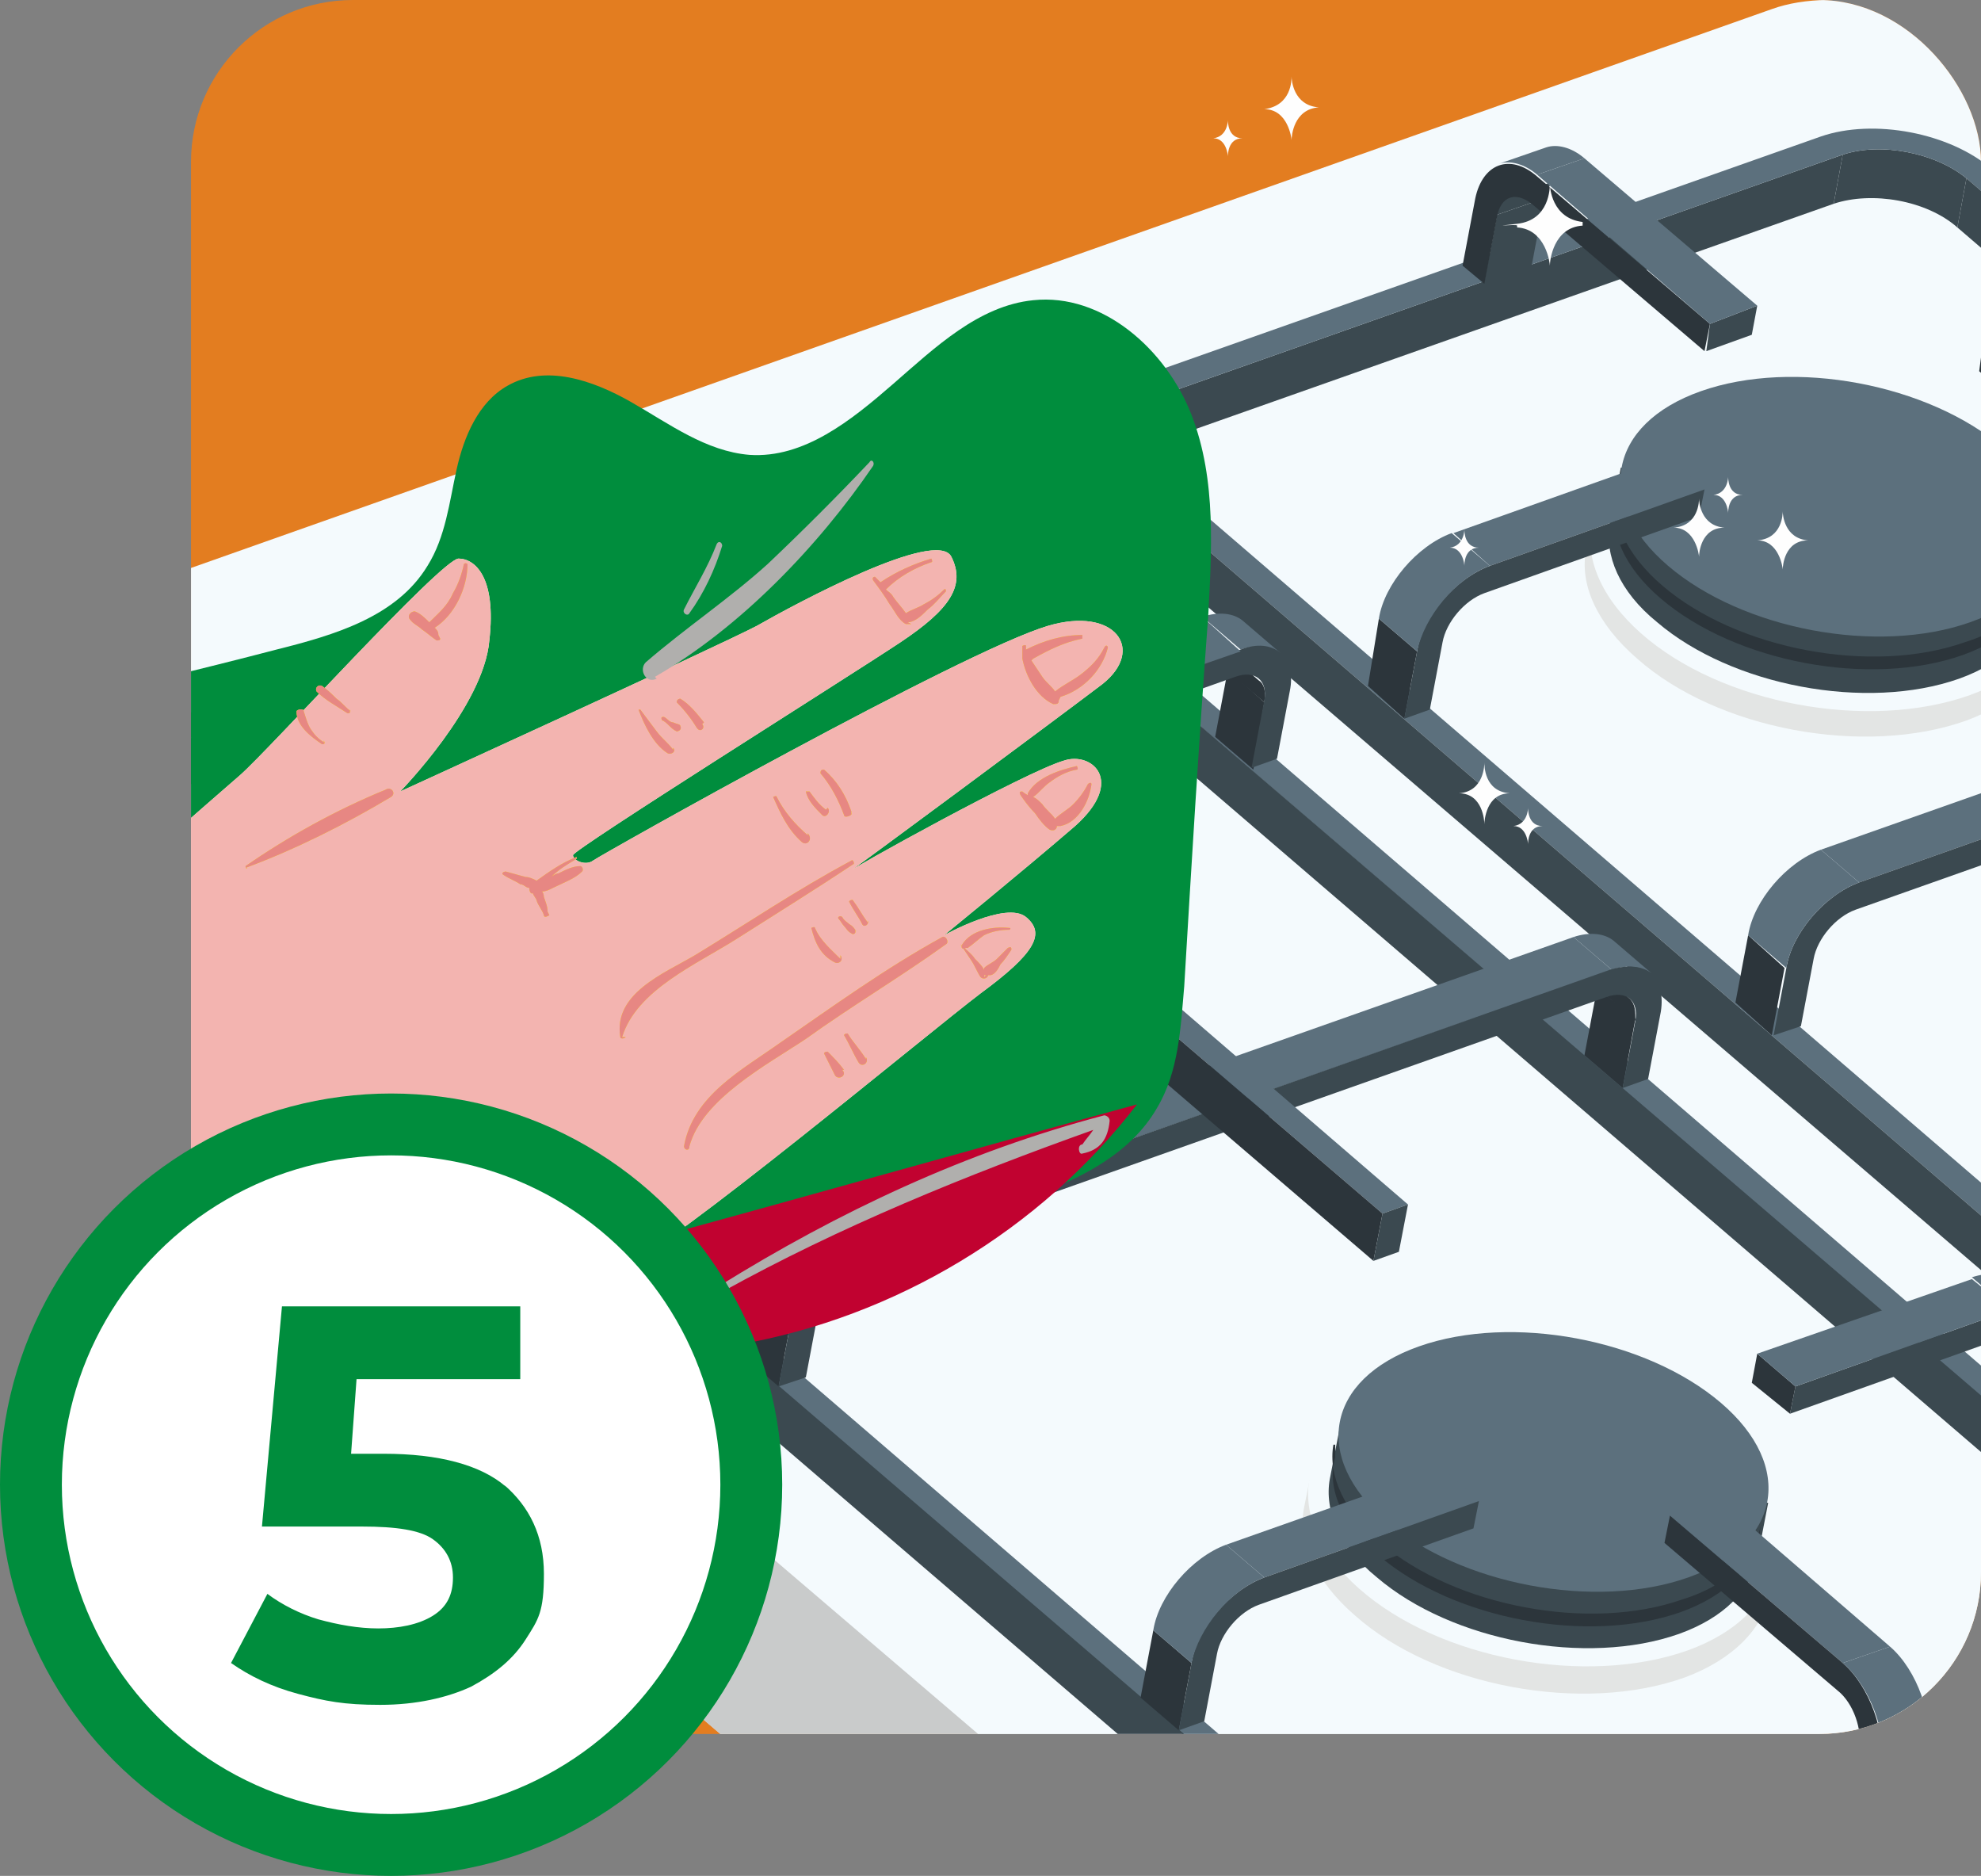 <?xml version="1.0" encoding="UTF-8"?>
<svg xmlns="http://www.w3.org/2000/svg" width="108.9" height="103.1" xmlns:xlink="http://www.w3.org/1999/xlink" version="1.1" viewBox="0 0 108.9 103.1">
  <rect x="0" y="0" width="108.9" height="103.1" fill="#808080" stroke="none"/>
  <defs>
    <style>
      .cls-1 {
        fill: none;
      }

      .cls-2 {
        fill: #c10230;
      }

      .cls-3 {
        fill: #c9cbcb;
      }

      .cls-4 {
        fill: #b0afad;
      }

      .cls-5 {
        fill: #2c353b;
      }

      .cls-6 {
        fill: #008d3d;
      }

      .cls-7 {
        fill: #e78783;
      }

      .cls-8 {
        fill: #007faf;
      }

      .cls-9 {
        isolation: isolate;
      }

      .cls-10 {
        clip-path: url(#clippath-1);
      }

      .cls-11 {
        fill: #f3b4b0;
      }

      .cls-12 {
        fill: #fffbdc;
      }

      .cls-13 {
        fill: #e37d20;
      }

      .cls-14 {
        fill: #ffed00;
      }

      .cls-15 {
        fill: #e3e5e4;
      }

      .cls-16 {
        fill: #f4fafd;
      }

      .cls-17 {
        fill: #fefefe;
      }

      .cls-18 {
        fill: #3b4950;
      }

      .cls-19 {
        fill: #5c707d;
      }

      .cls-20 {
        fill: #fff;
        stroke: #008d3d;
        stroke-miterlimit: 10;
        stroke-width: 3.4px;
      }

      .cls-21 {
        clip-path: url(#clippath);
      }
    </style>
    <clipPath id="clippath">
      <rect class="cls-1" x="-132.1" width="98.4" height="95.3" rx="8.9" ry="8.9"/>
    </clipPath>
    <clipPath id="clippath-1">
      <rect class="cls-13" x="10.5" width="98.4" height="95.3" rx="8.9" ry="8.9"/>
    </clipPath>
    <clipPath id="clippath-2">
      <rect class="cls-8" x="-135.3" y="155" width="98.4" height="95.3" rx="8.9" ry="8.9"/>
    </clipPath>
  </defs>
  <!-- Generator: Adobe Illustrator 28.6.0, SVG Export Plug-In . SVG Version: 1.2.0 Build 709)  -->
  <g>
    <g id="Capa_1">
      <g class="cls-21">
        <g>
          <path class="cls-15" d="M-153.7,40.2l-1.9,10.4h0c-.3,1.4.5,3.1,2.3,4.6l81.1,69.3c1.8,1.5,4.2,2.6,6.6,3.1,2.3.5,4.5.5,6.3-.2l102.6-36.3c1.8-.6,2.7-1.7,2.9-3.1l1.9-10.4-201.9-37.5Z"/>
          <path class="cls-16" d="M-57.3,117l102.7-36.3c3.7-1.3,3.9-4.7.5-7.6L-35.3,3.8c-3.4-2.9-9.2-4.2-12.8-2.9l-102.7,36.3c-3.7,1.3-3.9,4.7-.5,7.6l81.1,69.3c3.4,2.9,9.2,4.2,12.8,2.9Z"/>
          <g>
            <g>
              <g>
                <path class="cls-15" d="M-18.8,62.4l-.3,1.5c-.4,1.9.6,4.1,2.8,6,4.4,3.9,12.5,5.4,18.1,3.4,2.7-1,4.3-2.7,4.7-4.6h0s.3-1.5.3-1.5l-25.6-4.7Z"/>
                <path class="cls-16" d="M-16.1,68.4c4.4,3.9,12.5,5.4,18.1,3.4,5.5-2,6.4-6.8,2-10.7-4.4-3.9-12.5-5.4-18.1-3.4-5.5,2-6.4,6.8-2,10.7Z"/>
              </g>
              <g>
                <path class="cls-18" d="M-17.2,59.3l-.6,3.1c-.3,1.7.5,3.7,2.6,5.4,4.1,3.5,11.5,4.9,16.6,3.1,2.5-.9,3.9-2.4,4.3-4.1h0s.6-3.1.6-3.1l-23.4-4.4Z"/>
                <path class="cls-19" d="M-14.6,64.7c4.1,3.5,11.5,4.9,16.6,3.1,5.1-1.8,5.9-6.1,1.8-9.6-4.1-3.5-11.5-4.9-16.6-3.1-5.1,1.8-5.9,6.1-1.8,9.6Z"/>
              </g>
              <path class="cls-5" d="M-17.4,60.5v.7c-.5,1.7.4,3.7,2.4,5.4,4.1,3.5,11.5,4.9,16.6,3.1,2.5-.9,3.9-2.4,4.3-4.1h0s.1-.7.1-.7h0c-.3,1.7-1.7,3.3-4.3,4.1-5.1,1.8-12.5.4-16.6-3.1-2-1.7-2.9-3.7-2.6-5.4Z"/>
            </g>
            <g>
              <g class="cls-9">
                <path class="cls-18" d="M32.6,74.7l.5-2.7c.1-.7-.2-1.5-1-2.2l-.5,2.7c.8.7,1.2,1.5,1,2.2Z"/>
                <path class="cls-18" d="M34.4,75.1l.5-2.7c-.2,1-1,1.9-2.5,2.4l-.5,2.7c1.4-.5,2.3-1.4,2.5-2.4Z"/>
                <path class="cls-19" d="M-45.4,7.9c2.9-1,7.1-.2,9.4,1.8l69.4,59.7c2.3,2,1.9,4.4-1,5.5l-37.4,13.2c-2.9,1-7.1.2-9.4-1.8L-83.8,26.6c-2.3-2-1.9-4.4,1-5.5L-45.4,7.9ZM-12.9,85.7c1.7,1.4,4.7,2,6.8,1.3l37.4-13.2c2.1-.7,2.4-2.5.8-3.9L-37.4,10.2c-1.7-1.4-4.7-2-6.8-1.3l-37.4,13.2c-2.1.7-2.4,2.5-.8,3.9L-12.9,85.7h0Z"/>
                <polygon class="cls-18" points="-37.4 10.2 -37.9 12.8 31.6 72.5 32 69.8 -37.4 10.2"/>
                <polygon class="cls-18" points="-4.9 88 -5.4 90.7 32 77.5 32.5 74.8 -4.9 88"/>
              </g>
              <g class="cls-9">
                <polygon class="cls-5" points="21 56 18.9 54.2 18.2 57.9 20.3 59.7 21 56"/>
                <path class="cls-5" d="M20.7,54.8l-2.1-1.8c.3.2.4.7.3,1.2l2.1,1.8c.1-.6,0-1-.3-1.2Z"/>
                <path class="cls-19" d="M21.9,53.3l-2.1-1.8c-.5-.4-1.3-.5-2.2-.2l2.1,1.8c.9-.3,1.7-.2,2.2.2Z"/>
                <path class="cls-18" d="M7.9,57.3l-.3,1.5,11.8-4.2c1.1-.4,1.8.2,1.6,1.3l-.7,3.7,1.4-.5.7-3.7c.4-1.9-.9-3-2.7-2.3l-11.8,4.2Z"/>
                <polygon class="cls-5" points="7.9 57.3 5.8 55.5 5.5 57.1 7.6 58.8 7.9 57.3"/>
                <polygon class="cls-19" points="19.7 53.1 17.6 51.4 5.8 55.5 7.9 57.3 19.7 53.1"/>
              </g>
              <g class="cls-9">
                <polygon class="cls-18" points="12.6 78.3 15.2 77.4 14.5 81.1 11.9 82 12.6 78.3"/>
                <polygon class="cls-19" points="1 64.3 3.6 63.4 13.1 71.6 10.5 72.5 1 64.3"/>
                <path class="cls-5" d="M10.5,72.5c1.5,1.3,2.4,3.9,2.1,5.8l-.7,3.7-1.2-1,.7-3.7c.2-1.1-.3-2.6-1.2-3.3L.7,65.8l.3-1.5,9.5,8.1Z"/>
                <path class="cls-19" d="M10.5,72.5l2.6-.9c1.5,1.3,2.4,3.9,2.1,5.8l-2.6.9c.4-1.9-.6-4.5-2.1-5.8Z"/>
              </g>
              <g class="cls-9">
                <path class="cls-18" d="M-43.3,48.9c-1.9.7-3.7,2.8-4,4.7l-.7,3.7,1.5-.5.7-3.7c.2-1.1,1.2-2.3,2.3-2.7L-2.5,35.9c1.1-.4,1.8.2,1.6,1.3l-.7,3.7,1.4-.5.7-3.7c.3-1.9-.9-2.9-2.8-2.3l-41,14.5Z"/>
              </g>
            </g>
          </g>
          <g>
            <g>
              <g class="cls-9">
                <path class="cls-16" d="M26.5,92.4l-2.2-1.9c-.6-.6-1.7-.7-2.9-.3l2.2,1.9c1.2-.4,2.2-.3,2.9.3Z"/>
                <path class="cls-15" d="M23.6,92.2c-2.5.9-4.8,3.6-5.3,6.2-.5,2.6,1.1,3.9,3.6,3,2.4-.9,4.8-3.6,5.3-6.2.5-2.5-1.1-3.9-3.6-3Z"/>
                <path class="cls-16" d="M16.8,99.2l2.2,1.9c-.6-.6-.9-1.5-.7-2.8.5-2.5,2.8-5.3,5.3-6.2l-2.2-1.9c-2.5.9-4.8,3.6-5.3,6.2-.2,1.3,0,2.2.7,2.8Z"/>
              </g>
              <g class="cls-9">
                <path class="cls-16" d="M27.2,95.4l-1.5-1.3c-.4-.4-1.1-.5-2-.2l1.5,1.3c.8-.3,1.5-.2,2,.2Z"/>
                <path class="cls-15" d="M25.2,95.2c-1.7.6-3.3,2.5-3.6,4.2-.3,1.7.8,2.7,2.5,2.1,1.7-.6,3.3-2.5,3.6-4.2.3-1.7-.8-2.7-2.5-2.1Z"/>
                <path class="cls-16" d="M20.6,100.1l1.5,1.3c-.4-.4-.6-1-.5-1.9.3-1.7,1.9-3.6,3.6-4.2l-1.5-1.3c-1.7.6-3.3,2.5-3.6,4.2-.2.9,0,1.5.5,1.9Z"/>
              </g>
            </g>
            <g>
              <g class="cls-9">
                <path class="cls-16" d="M8.2,98.9l-2.2-1.9c-.6-.6-1.7-.7-2.9-.3l2.2,1.9c1.2-.4,2.2-.3,2.9.3Z"/>
                <path class="cls-15" d="M5.3,98.7c-2.5.9-4.8,3.6-5.3,6.2-.5,2.6,1.1,3.9,3.6,3,2.4-.9,4.8-3.6,5.3-6.2.5-2.5-1.1-3.9-3.6-3Z"/>
                <path class="cls-16" d="M-1.5,105.7l2.2,1.9c-.6-.6-.9-1.5-.7-2.8.5-2.5,2.8-5.3,5.3-6.2l-2.2-1.9c-2.5.9-4.8,3.6-5.3,6.2-.2,1.3,0,2.2.7,2.8Z"/>
              </g>
              <g class="cls-9">
                <path class="cls-16" d="M8.9,101.9l-1.5-1.3c-.4-.4-1.1-.5-2-.2l1.5,1.3c.8-.3,1.5-.2,2,.2Z"/>
                <path class="cls-15" d="M6.9,101.7c-1.7.6-3.3,2.5-3.6,4.2-.3,1.7.8,2.7,2.5,2.1,1.7-.6,3.3-2.5,3.6-4.2.3-1.7-.8-2.7-2.5-2.1Z"/>
                <path class="cls-16" d="M2.2,106.6l1.5,1.3c-.4-.4-.6-1-.5-1.9.3-1.7,1.9-3.6,3.6-4.2l-1.5-1.3c-1.7.6-3.3,2.5-3.6,4.2-.2.9,0,1.5.5,1.9Z"/>
              </g>
            </g>
          </g>
        </g>
      </g>
      <g>
        <g>
          <rect class="cls-13" x="10.5" width="98.4" height="95.3" rx="8.9" ry="8.9"/>
          <g class="cls-10">
            <g>
              <g>
                <g>
                  <path class="cls-15" d="M-8.2,39.8l-1.9,10.4h0c-.3,1.4.5,3.1,2.3,4.6l81.1,69.3c1.8,1.5,4.2,2.6,6.6,3.1,2.3.5,4.5.5,6.3-.2l102.6-36.3c1.8-.6,2.7-1.7,2.9-3.1l1.9-10.4L-8.2,39.8Z"/>
                  <path class="cls-3" d="M-8.2,39.8l-1.9,10.4h0c-.3,1.4.5,3.1,2.3,4.6l81.1,69.3c1.8,1.5,4.2,2.6,6.6,3.1l12.7-68.6L-8.2,39.8Z"/>
                  <path class="cls-16" d="M88.2,116.7l102.7-36.3c3.7-1.3,3.9-4.7.5-7.6L110.2,3.4c-3.4-2.9-9.2-4.2-12.8-2.9L-5.3,36.8c-3.7,1.3-3.9,4.7-.5,7.6l81.1,69.3c3.4,2.9,9.2,4.2,12.8,2.9Z"/>
                  <g>
                    <g>
                      <g>
                        <g>
                          <path class="cls-15" d="M87.5,28.7l-.3,1.5c-.4,1.9.6,4.1,2.8,6,4.4,3.9,12.5,5.4,18.1,3.4,2.7-1,4.3-2.7,4.7-4.6h0s.3-1.5.3-1.5l-25.6-4.7Z"/>
                          <path class="cls-16" d="M90.2,34.8c4.4,3.9,12.5,5.4,18.1,3.4,5.5-2,6.4-6.8,2-10.7-4.4-3.9-12.5-5.4-18.1-3.4-5.5,2-6.4,6.8-2,10.7Z"/>
                        </g>
                        <g>
                          <path class="cls-18" d="M89.1,25.7l-.6,3.1c-.3,1.7.5,3.7,2.6,5.4,4.1,3.5,11.5,4.9,16.6,3.1,2.5-.9,3.9-2.4,4.3-4.1h0s.6-3.1.6-3.1l-23.4-4.4Z"/>
                          <path class="cls-19" d="M91.7,31.1c4.1,3.5,11.5,4.9,16.6,3.1,5.1-1.8,5.9-6.1,1.8-9.6-4.1-3.5-11.5-4.9-16.6-3.1-5.1,1.8-5.9,6.1-1.8,9.6Z"/>
                        </g>
                        <path class="cls-5" d="M88.9,26.8v.7c-.5,1.7.4,3.7,2.4,5.4,4.1,3.5,11.5,4.9,16.6,3.1,2.5-.9,3.9-2.4,4.3-4.1h0s.1-.7.1-.7h0c-.3,1.7-1.7,3.3-4.3,4.1-5.1,1.8-12.5.4-16.6-3.1-2-1.7-2.9-3.7-2.6-5.4Z"/>
                      </g>
                      <g>
                        <g class="cls-9">
                          <path class="cls-18" d="M101.3,8.5l-.5,2.7c2.1-.7,5.1-.2,6.8,1.3l.5-2.7c-1.7-1.4-4.7-2-6.8-1.3Z"/>
                          <polygon class="cls-18" points="63.9 21.7 63.4 24.4 100.8 11.2 101.3 8.5 63.9 21.7"/>
                          <path class="cls-18" d="M62.1,23.5l-.5,2.7c.1-.7.7-1.4,1.8-1.7l.5-2.7c-1.1.4-1.7,1-1.8,1.7Z"/>
                          <path class="cls-18" d="M60.3,23.1l-.5,2.7c-.2,1,.3,2.1,1.4,3.1l.5-2.7c-1.2-1-1.6-2.1-1.4-3.1Z"/>
                          <path class="cls-19" d="M100.1,7.5c2.9-1,7.1-.2,9.4,1.8l69.4,59.7c2.3,2,1.9,4.4-1,5.5l-37.4,13.2c-2.9,1-7.1.2-9.4-1.8L61.7,26.2c-2.3-2-1.9-4.4,1-5.5l37.4-13.2ZM132.6,85.3c1.7,1.4,4.7,2,6.8,1.3l37.4-13.2c2.1-.7,2.4-2.5.8-3.9L108.1,9.8c-1.7-1.4-4.7-2-6.8-1.3l-37.4,13.2c-2.1.7-2.4,2.5-.8,3.9l69.4,59.7h0Z"/>
                          <polygon class="cls-18" points="108.1 9.8 107.6 12.5 177 72.1 177.5 69.4 108.1 9.8"/>
                          <polygon class="cls-18" points="61.7 26.2 61.2 28.9 130.7 88.5 131.1 85.9 61.7 26.2"/>
                        </g>
                        <g class="cls-9">
                          <polygon class="cls-18" points="82.3 11.8 84.9 10.9 84.2 14.6 81.6 15.5 82.3 11.8"/>
                          <path class="cls-18" d="M83,10.8l2.6-.9c-.3.1-.6.5-.7,1l-2.6.9c.1-.6.4-.9.7-1Z"/>
                          <path class="cls-19" d="M82.4,9l2.6-.9c.6-.2,1.4,0,2.1.6l-2.6.9c-.7-.6-1.5-.8-2.1-.6Z"/>
                          <path class="cls-5" d="M94,17.8l-.3,1.5-9.5-8.1c-.9-.7-1.7-.4-1.9.7l-.7,3.7-1.2-1,.7-3.7c.4-1.9,1.9-2.5,3.4-1.2l9.5,8.1Z"/>
                          <polygon class="cls-18" points="94 17.8 96.6 16.8 96.3 18.4 93.8 19.3 94 17.8"/>
                          <polygon class="cls-19" points="84.5 9.6 87.1 8.7 96.6 16.8 94 17.8 84.5 9.6"/>
                        </g>
                        <g class="cls-9">
                          <polygon class="cls-5" points="111.1 20.6 109 18.9 108.8 20.4 110.8 22.2 111.1 20.6"/>
                        </g>
                        <g class="cls-9">
                          <polygon class="cls-5" points="77.9 35.8 75.8 34 75.2 37.7 77.2 39.5 77.9 35.8"/>
                          <polygon class="cls-19" points="93.7 26.9 91.7 25.1 79.9 29.3 81.9 31.1 93.7 26.9"/>
                          <path class="cls-18" d="M81.9,31.1c-1.9.7-3.7,2.8-4,4.7l-.7,3.7,1.4-.5.7-3.7c.2-1.1,1.2-2.3,2.3-2.7l11.8-4.2.3-1.5-11.8,4.2Z"/>
                          <path class="cls-19" d="M81.9,31.1l-2.1-1.8c-1.9.7-3.7,2.8-4,4.7l2.1,1.8c.4-1.9,2.1-4,4-4.7Z"/>
                        </g>
                        <g class="cls-9">
                          <polygon class="cls-19" points="143.2 34 141.2 32.2 100.1 46.7 102.2 48.5 143.2 34"/>
                          <polygon class="cls-5" points="98.1 53.2 96.1 51.4 95.4 55.1 97.4 56.9 98.1 53.2"/>
                          <path class="cls-18" d="M102.2,48.5c-1.9.7-3.7,2.8-4,4.7l-.7,3.7,1.5-.5.7-3.7c.2-1.1,1.2-2.3,2.3-2.7l41-14.5c1.1-.4,1.8.2,1.6,1.3l-.7,3.7,1.4-.5.7-3.7c.3-1.9-.9-2.9-2.8-2.3l-41,14.5Z"/>
                          <path class="cls-19" d="M102.2,48.5l-2.1-1.8c-1.9.7-3.7,2.8-4,4.7l2.1,1.8c.3-1.9,2.1-4,4-4.7Z"/>
                        </g>
                      </g>
                    </g>
                    <g>
                      <g>
                        <g>
                          <path class="cls-15" d="M72,81.3l-.3,1.5c-.4,1.9.6,4.1,2.8,6,4.4,3.9,12.5,5.4,18.1,3.4,2.7-1,4.3-2.7,4.7-4.6h0s.3-1.5.3-1.5l-25.6-4.7Z"/>
                          <path class="cls-16" d="M74.7,87.3c4.4,3.9,12.5,5.4,18.1,3.4,5.5-2,6.4-6.8,2-10.7-4.4-3.9-12.5-5.4-18.1-3.4-5.5,2-6.4,6.8-2,10.7Z"/>
                        </g>
                        <g>
                          <path class="cls-18" d="M73.7,78.2l-.6,3.1c-.3,1.7.5,3.7,2.6,5.4,4.1,3.5,11.5,4.9,16.6,3.1,2.5-.9,3.9-2.4,4.3-4.1h0s.6-3.1.6-3.1l-23.4-4.4Z"/>
                          <path class="cls-19" d="M76.2,83.6c4.1,3.5,11.5,4.9,16.6,3.1,5.1-1.8,5.9-6.1,1.8-9.6-4.1-3.5-11.5-4.9-16.6-3.1-5.1,1.8-5.9,6.1-1.8,9.6Z"/>
                        </g>
                        <path class="cls-5" d="M73.4,79.4v.7c-.5,1.7.4,3.7,2.4,5.4,4.1,3.5,11.5,4.9,16.6,3.1,2.5-.9,3.9-2.4,4.3-4.1h0s.1-.7.1-.7h0c-.3,1.7-1.7,3.3-4.3,4.1-5.1,1.8-12.5.4-16.6-3.1-2-1.7-2.9-3.7-2.6-5.4Z"/>
                      </g>
                      <g>
                        <g>
                          <path class="cls-15" d="M32.8,48l-.3,1.5c-.4,1.9.6,4.1,2.8,6,4.4,3.9,12.5,5.4,18.1,3.4,2.7-1,4.3-2.7,4.7-4.6h0s.3-1.5.3-1.5l-25.6-4.7Z"/>
                          <path class="cls-16" d="M35.6,54c4.4,3.9,12.5,5.4,18.1,3.4,5.5-2,6.4-6.8,2-10.7-4.4-3.9-12.5-5.4-18.1-3.4-5.5,2-6.4,6.8-2,10.7Z"/>
                        </g>
                        <g>
                          <path class="cls-18" d="M34.5,45l-.6,3.1c-.3,1.7.5,3.7,2.6,5.4,4.1,3.5,11.5,4.9,16.6,3.1,2.5-.9,3.9-2.4,4.3-4.1h0s.6-3.1.6-3.1l-23.4-4.4Z"/>
                          <path class="cls-19" d="M37,50.4c4.1,3.5,11.5,4.9,16.6,3.1,5.1-1.8,5.9-6.1,1.8-9.6-4.1-3.5-11.5-4.9-16.6-3.1-5.1,1.8-5.9,6.1-1.8,9.6Z"/>
                        </g>
                        <path class="cls-5" d="M34.2,46.1v.7c-.5,1.7.4,3.7,2.4,5.4,4.1,3.5,11.5,4.9,16.6,3.1,2.5-.9,3.9-2.4,4.3-4.1h0s.1-.7.1-.7h0c-.3,1.7-1.7,3.3-4.3,4.1-5.1,1.8-12.5.4-16.6-3.1-2-1.7-2.9-3.7-2.6-5.4Z"/>
                      </g>
                      <g>
                        <g class="cls-9">
                          <path class="cls-18" d="M46.6,27.8l-.5,2.7c2.1-.7,5.1-.2,6.8,1.3l.5-2.7c-1.7-1.4-4.7-2-6.8-1.3Z"/>
                          <polygon class="cls-18" points="9.3 41 8.8 43.7 46.1 30.5 46.6 27.8 9.3 41"/>
                          <path class="cls-18" d="M7.5,42.7l-.5,2.7c.1-.7.7-1.4,1.8-1.7l.5-2.7c-1.1.4-1.7,1-1.8,1.7Z"/>
                          <path class="cls-18" d="M5.6,42.4l-.5,2.7c-.2,1,.3,2.1,1.4,3.1l.5-2.7c-1.2-1-1.6-2.1-1.4-3.1Z"/>
                          <path class="cls-19" d="M45.5,26.8c2.9-1,7.1-.2,9.4,1.8l69.4,59.7c2.3,2,1.9,4.4-1,5.5l-37.4,13.2c-2.9,1-7.1.2-9.4-1.8L7.1,45.5c-2.3-2-1.9-4.4,1-5.5l37.4-13.2ZM77.9,104.6c1.7,1.4,4.7,2,6.8,1.3l37.4-13.2c2.1-.7,2.4-2.5.8-3.9L53.4,29.1c-1.7-1.4-4.7-2-6.8-1.3l-37.4,13.2c-2.1.7-2.4,2.5-.8,3.9l69.4,59.7h0Z"/>
                          <polygon class="cls-18" points="53.4 29.1 52.9 31.7 122.4 91.4 122.9 88.7 53.4 29.1"/>
                          <polygon class="cls-18" points="7.1 45.5 6.6 48.2 76 107.8 76.5 105.1 7.1 45.5"/>
                          <polygon class="cls-18" points="85.9 106.9 85.4 109.6 122.8 96.4 123.3 93.7 85.9 106.9"/>
                        </g>
                        <g class="cls-9">
                          <path class="cls-19" d="M112.7,72.2l-2.1-1.8c-.5-.4-1.3-.5-2.2-.2l2.1,1.8c.9-.3,1.7-.2,2.2.2Z"/>
                          <path class="cls-18" d="M98.7,76.2l-.3,1.5,11.8-4.2c1.1-.4,1.8.2,1.6,1.3l-.7,3.7,1.4-.5.7-3.7c.4-1.9-.9-3-2.7-2.3l-11.8,4.2Z"/>
                          <polygon class="cls-5" points="98.7 76.2 96.6 74.4 96.3 76 98.4 77.7 98.7 76.2"/>
                          <polygon class="cls-19" points="110.5 72 108.4 70.3 96.6 74.4 98.7 76.2 110.5 72"/>
                        </g>
                        <g class="cls-9">
                          <polygon class="cls-18" points="27.6 31.1 30.2 30.2 29.5 33.9 26.9 34.8 27.6 31.1"/>
                          <path class="cls-18" d="M28.3,30.1l2.6-.9c-.3.1-.6.5-.7,1l-2.6.9c.1-.6.4-.9.7-1Z"/>
                          <path class="cls-19" d="M27.7,28.3l2.6-.9c.6-.2,1.4,0,2.1.6l-2.6.9c-.7-.6-1.5-.8-2.1-.6Z"/>
                          <path class="cls-5" d="M39.4,37l-.3,1.5-9.5-8.1c-.9-.7-1.7-.4-1.9.7l-.7,3.7-1.2-1,.7-3.7c.4-1.9,1.9-2.5,3.4-1.2l9.5,8.1Z"/>
                          <polygon class="cls-18" points="39.4 37 41.9 36.1 41.7 37.6 39.1 38.6 39.4 37"/>
                          <polygon class="cls-19" points="29.8 28.9 32.4 28 41.9 36.1 39.4 37 29.8 28.9"/>
                        </g>
                        <g class="cls-9">
                          <polygon class="cls-5" points="65.5 91.4 63.4 89.6 62.7 93.3 64.8 95.1 65.5 91.4"/>
                          <polygon class="cls-19" points="81.3 82.5 79.3 80.7 67.4 84.9 69.5 86.7 81.3 82.5"/>
                          <path class="cls-18" d="M69.5,86.7c-1.9.7-3.7,2.8-4,4.7l-.7,3.7,1.4-.5.7-3.7c.2-1.1,1.2-2.3,2.3-2.7l11.8-4.2.3-1.5-11.8,4.2Z"/>
                          <path class="cls-19" d="M69.5,86.7l-2.1-1.8c-1.9.7-3.7,2.8-4,4.7l2.1,1.8c.4-1.9,2.1-4,4-4.7Z"/>
                        </g>
                        <g class="cls-9">
                          <polygon class="cls-5" points="69.5 38.6 67.5 36.8 66.8 40.5 68.9 42.3 69.5 38.6"/>
                          <path class="cls-5" d="M69.2,37.4l-2.1-1.8c.3.2.4.7.3,1.2l2.1,1.8c.1-.6,0-1-.3-1.2Z"/>
                          <path class="cls-19" d="M70.4,35.9l-2.1-1.8c-.5-.4-1.3-.5-2.2-.2l2.1,1.8c.9-.3,1.7-.2,2.2.2Z"/>
                          <path class="cls-18" d="M56.4,39.9l-.3,1.5,11.8-4.2c1.1-.4,1.8.2,1.6,1.3l-.7,3.7,1.4-.5.7-3.7c.4-1.9-.9-3-2.7-2.3l-11.8,4.2Z"/>
                          <polygon class="cls-5" points="56.4 39.9 54.4 38.2 54.1 39.7 56.2 41.5 56.4 39.9"/>
                          <polygon class="cls-19" points="68.2 35.8 66.2 34 54.4 38.2 56.4 39.9 68.2 35.8"/>
                        </g>
                        <g class="cls-9">
                          <polygon class="cls-5" points="23.2 55.1 21.2 53.3 20.5 57 22.6 58.8 23.2 55.1"/>
                          <polygon class="cls-19" points="39.1 46.2 37 44.4 25.2 48.6 27.3 50.4 39.1 46.2"/>
                          <path class="cls-18" d="M27.3,50.4c-1.9.7-3.7,2.8-4,4.7l-.7,3.7,1.4-.5.7-3.7c.2-1.1,1.2-2.3,2.3-2.7l11.8-4.2.3-1.5-11.8,4.2Z"/>
                          <path class="cls-19" d="M27.3,50.4l-2.1-1.8c-1.9.7-3.7,2.8-4,4.7l2.1,1.8c.4-1.9,2.1-4,4-4.7Z"/>
                        </g>
                        <g class="cls-9">
                          <polygon class="cls-18" points="103.4 97.2 106 96.3 105.3 100 102.7 100.9 103.4 97.2"/>
                          <polygon class="cls-19" points="91.8 83.3 94.4 82.3 103.9 90.5 101.3 91.4 91.8 83.3"/>
                          <path class="cls-5" d="M101.3,91.4c1.5,1.3,2.4,3.9,2.1,5.8l-.7,3.7-1.2-1,.7-3.7c.2-1.1-.3-2.6-1.2-3.3l-9.5-8.1.3-1.5,9.5,8.1Z"/>
                          <path class="cls-19" d="M101.3,91.4l2.6-.9c1.5,1.3,2.4,3.9,2.1,5.8l-2.6.9c.4-1.9-.6-4.5-2.1-5.8Z"/>
                        </g>
                        <g>
                          <g class="cls-9">
                            <polygon class="cls-5" points="89.9 56 87.8 54.3 87.1 58 89.2 59.8 89.9 56"/>
                            <path class="cls-5" d="M89.6,54.9l-2.1-1.8c.3.2.4.6.3,1.2l2.1,1.8c0-.5,0-.9-.3-1.2Z"/>
                            <path class="cls-19" d="M90.8,53.5l-2.1-1.8c-.5-.4-1.3-.5-2.2-.2l2.1,1.8c.9-.3,1.7-.2,2.2.2Z"/>
                            <polygon class="cls-19" points="88.6 53.3 86.5 51.5 45.4 66 47.5 67.8 88.6 53.3"/>
                            <polygon class="cls-5" points="43.5 72.5 41.4 70.7 40.7 74.4 42.8 76.2 43.5 72.5"/>
                            <path class="cls-18" d="M47.5,67.8c-1.9.7-3.7,2.8-4,4.7l-.7,3.7,1.5-.5.7-3.7c.2-1.1,1.2-2.3,2.3-2.7l41-14.5c1.1-.4,1.8.2,1.6,1.3l-.7,3.7,1.4-.5.7-3.7c.3-1.9-.9-2.9-2.8-2.3l-41,14.5Z"/>
                            <path class="cls-19" d="M47.5,67.8l-2.1-1.8c-1.9.7-3.7,2.8-4,4.7l2.1,1.8c.3-1.9,2.1-4,4-4.7Z"/>
                          </g>
                          <g class="cls-9">
                            <polygon class="cls-19" points="57.1 50.5 76 66.7 77.4 66.2 58.6 50 57.1 50.5"/>
                            <polygon class="cls-5" points="57.1 50.5 56.6 53.1 75.5 69.3 76 66.7 57.1 50.5"/>
                            <polygon class="cls-18" points="76 66.7 75.5 69.3 76.9 68.8 77.4 66.2 76 66.7"/>
                          </g>
                        </g>
                      </g>
                    </g>
                  </g>
                </g>
                <path class="cls-17" d="M99.4,29.7c-1.3-.1-1.4-1.4-1.4-1.6h0s0,0,0,0h0s0,0,0,0c0,0,0,0,0,0,0,0,0,0,0,0,0,0,0,0,0,0,0,0,0,0,0,0,0,0,0,0,0,0,0,0,0,0,0,0,0,0,0,0,0,0h0c0,.1,0,1.5-1.4,1.6s0,0,0,0c0,0,0,0,0,0,1.2,0,1.4,1.5,1.4,1.6h0s0,0,0,0c0,0,0,0,0,0,0,0,0,0,0,0,0,0,0,0,0,0,0,0,0,0,0,0s0,0,0,0c0,0,0,0,0,0s0,0,0,0c0,0,0,0,0,0,0,0,0,0,0,0h0s0,0,0,0h0c0-.2.1-1.6,1.4-1.6s0,0,0,0c0,0,0,0,0,0Z"/>
                <path class="cls-17" d="M94.8,29c-1.3-.1-1.4-1.4-1.4-1.6h0s0,0,0,0h0s0,0,0,0c0,0,0,0,0,0,0,0,0,0,0,0,0,0,0,0,0,0,0,0,0,0,0,0,0,0,0,0,0,0,0,0,0,0,0,0,0,0,0,0,0,0h0c0,.1,0,1.5-1.4,1.6,0,0,0,0,0,0,0,0,0,0,0,0,1.2,0,1.4,1.5,1.4,1.6h0s0,0,0,0c0,0,0,0,0,0,0,0,0,0,0,0,0,0,0,0,0,0,0,0,0,0,0,0s0,0,0,0c0,0,0,0,0,0s0,0,0,0c0,0,0,0,0,0,0,0,0,0,0,0h0s0,0,0,0h0c0-.2.1-1.6,1.4-1.6s0,0,0,0c0,0,0,0,0,0Z"/>
                <path class="cls-17" d="M84.8,45.4c-.8,0-.8-.9-.8-1h0s0,0,0,0h0s0,0,0,0c0,0,0,0,0,0,0,0,0,0,0,0,0,0,0,0,0,0,0,0,0,0,0,0,0,0,0,0,0,0,0,0,0,0,0,0,0,0,0,0,0,0h0c0,0,0,.9-.8,1,0,0,0,0,0,0,0,0,0,0,0,0,.7,0,.8.9.8,1h0s0,0,0,0c0,0,0,0,0,0,0,0,0,0,0,0,0,0,0,0,0,0,0,0,0,0,0,0s0,0,0,0c0,0,0,0,0,0s0,0,0,0c0,0,0,0,0,0,0,0,0,0,0,0h0s0,0,0,0h0c0-.1,0-1,.8-1,0,0,0,0,0,0,0,0,0,0,0,0Z"/>
                <path class="cls-17" d="M81.3,30.1c-.8,0-.8-.9-.8-1h0s0,0,0,0h0s0,0,0,0c0,0,0,0,0,0,0,0,0,0,0,0,0,0,0,0,0,0,0,0,0,0,0,0,0,0,0,0,0,0,0,0,0,0,0,0,0,0,0,0,0,0h0c0,0,0,.9-.8,1,0,0,0,0,0,0,0,0,0,0,0,0,.7,0,.8.9.8,1h0s0,0,0,0c0,0,0,0,0,0,0,0,0,0,0,0,0,0,0,0,0,0,0,0,0,0,0,0s0,0,0,0c0,0,0,0,0,0s0,0,0,0c0,0,0,0,0,0,0,0,0,0,0,0h0s0,0,0,0h0c0-.1,0-1,.8-1,0,0,0,0,0,0,0,0,0,0,0,0Z"/>
                <path class="cls-17" d="M95.8,27.2c-.8,0-.8-.9-.8-1h0s0,0,0,0h0s0,0,0,0c0,0,0,0,0,0,0,0,0,0,0,0,0,0,0,0,0,0,0,0,0,0,0,0,0,0,0,0,0,0,0,0,0,0,0,0,0,0,0,0,0,0h0c0,0,0,.9-.8,1,0,0,0,0,0,0,0,0,0,0,0,0,.7,0,.8.9.8,1h0s0,0,0,0c0,0,0,0,0,0,0,0,0,0,0,0,0,0,0,0,0,0,0,0,0,0,0,0s0,0,0,0c0,0,0,0,0,0s0,0,0,0c0,0,0,0,0,0,0,0,0,0,0,0h0s0,0,0,0h0c0-.1,0-1,.8-1s0,0,0,0c0,0,0,0,0,0Z"/>
                <path class="cls-17" d="M68.3,7.6c-.8,0-.8-.9-.8-1h0s0,0,0,0h0s0,0,0,0c0,0,0,0,0,0,0,0,0,0,0,0,0,0,0,0,0,0,0,0,0,0,0,0,0,0,0,0,0,0,0,0,0,0,0,0,0,0,0,0,0,0h0c0,0,0,.9-.8,1,0,0,0,0,0,0,0,0,0,0,0,0,.7,0,.8.9.8,1h0s0,0,0,0c0,0,0,0,0,0,0,0,0,0,0,0,0,0,0,0,0,0,0,0,0,0,0,0s0,0,0,0c0,0,0,0,0,0s0,0,0,0c0,0,0,0,0,0,0,0,0,0,0,0h0s0,0,0,0h0c0-.1,0-1,.8-1,0,0,0,0,0,0,0,0,0,0,0,0Z"/>
                <path class="cls-17" d="M87,12.2c-1.7-.2-1.8-1.9-1.8-2.1h0s0,0,0,0h0s0,0,0,0c0,0,0,0,0,0,0,0,0,0,0,0,0,0,0,0,0,0,0,0,0,0,0,0,0,0,0,0,0,0,0,0,0,0,0,0,0,0,0,0,0,0h0c0,.2,0,2-1.8,2.2s0,0,0,.1c0,0,0,.1,0,.1,1.6.1,1.8,2,1.8,2.1h0s0,0,0,0c0,0,0,0,0,0,0,0,0,0,0,0,0,0,0,0,0,0,0,0,0,0,0,0s0,0,0,0c0,0,0,0,0,0s0,0,0,0c0,0,0,0,0,0,0,0,0,0,0,0h0s0,0,0,0h0c0-.3.2-2.1,1.8-2.2,0,0,0,0,0-.1,0,0,0-.1,0-.1Z"/>
                <path class="cls-17" d="M83,43.6c-1.4-.1-1.4-1.5-1.4-1.7h0s0,0,0,0h0s0,0,0,0c0,0,0,0,0,0,0,0,0,0,0,0,0,0,0,0,0,0,0,0,0,0,0,0,0,0,0,0,0,0,0,0,0,0,0,0,0,0,0,0,0,0h0c0,.1,0,1.6-1.4,1.7,0,0,0,0,0,0,0,0,0,0,0,0,1.3,0,1.4,1.5,1.4,1.7h0s0,0,0,0c0,0,0,0,0,0,0,0,0,0,0,0,0,0,0,0,0,0,0,0,0,0,0,0s0,0,0,0c0,0,0,0,0,0s0,0,0,0c0,0,0,0,0,0,0,0,0,0,0,0h0s0,0,0,0h0c0-.2.1-1.7,1.4-1.7,0,0,0,0,0,0,0,0,0,0,0,0Z"/>
                <path class="cls-17" d="M72.5,5.9c-1.4-.1-1.5-1.5-1.5-1.7h0s0,0,0,0h0s0,0,0,0c0,0,0,0,0,0,0,0,0,0,0,0,0,0,0,0,0,0,0,0,0,0,0,0,0,0,0,0,0,0,0,0,0,0,0,0,0,0,0,0,0,0h0c0,.2,0,1.6-1.5,1.8,0,0,0,0,0,0,0,0,0,0,0,0,1.3,0,1.5,1.6,1.5,1.7h0s0,0,0,0c0,0,0,0,0,0,0,0,0,0,0,0,0,0,0,0,0,0,0,0,0,0,0,0s0,0,0,0c0,0,0,0,0,0s0,0,0,0c0,0,0,0,0,0,0,0,0,0,0,0h0s0,0,0,0h0c0-.2.1-1.7,1.5-1.8,0,0,0,0,0,0,0,0,0,0,0,0Z"/>
              </g>
              <g>
                <path class="cls-6" d="M66.4,34.2c.2-3.8.5-7.8-.9-11.4-1.4-3.6-4.9-6.7-8.7-6.3-3,.3-5.4,2.6-7.7,4.6s-4.9,4.1-7.9,3.9c-2.4-.2-4.4-1.7-6.5-2.9-2.1-1.2-4.7-2.1-6.8-.9-1.6.9-2.4,2.8-2.8,4.6-.4,1.8-.6,3.7-1.6,5.3-1.7,2.8-5.1,3.8-8.3,4.6-4.2,1.1-8.5,2.1-12.7,3.2-1.9.5-3.9,1.1-5.1,2.6-1,1.3-1.1,3-1.1,4.6-.5,11.6-.4,23.2.5,34.8,8.8,1.8,18.3,3.5,26.3-.5,3.5-1.8,6.5-4.5,9.9-6.6,7-4.3,15.5-5.2,23.3-7.9,2.9-1,5.8-2.4,7.3-5,1.2-2,1.3-4.4,1.5-6.7.4-6.7.8-13.4,1.3-20.1Z"/>
                <path class="cls-2" d="M62.5,60.7c-5.3,6.9-13.3,11.7-21.9,13.2-1.5-2-3-3.9-4.5-5.9,8.8-2.4,17.6-4.9,26.4-7.3Z"/>
                <path class="cls-12" d="M-10.4,69.1s11.8-6.8,12-7.1c.3-.3,2-10.6,3.1-11.8,1.1-1.2,6.9-6.2,8.5-7.6,1.6-1.4,11-11.8,12-11.9.9,0,2.1,1,1.7,4.5-.3,3.6-4.9,8.3-4.9,8.3,0,0,17.5-8,19.6-9.1,2.1-1.2,9.9-5.4,10.7-3.8.8,1.6-.1,2.9-2.8,4.7-2.7,1.8-18,11.4-18,11.7s.7.6,1.1.3c.4-.3,20.3-11.5,25-12.9,3.7-1.1,5.4,1.3,3,3.2-2.5,1.9-13.7,10.2-13.9,10.3-.2,0,9.7-5.5,11.8-6.1,1.5-.5,3.4,1.1.6,3.6-2.9,2.5-7.2,6-7.2,6,0,0,3.4-1.9,4.5-1,1.1.9.5,2-2.5,4.2-2.9,2.2-17.3,14.2-19.5,14.9-2.1.7-12.7,6.5-15.4,7-2.7.5-6.5.3-7.2.5S.6,89,.6,89c0,0-6.5-4.2-8.6-6.8-2.1-2.7-2.3-13-2.3-13Z"/>
                <path class="cls-11" d="M-10.4,69.1s11.8-6.8,12-7.1c.3-.3,2-10.6,3.1-11.8,1.1-1.2,6.9-6.2,8.5-7.6,1.6-1.4,11-11.8,12-11.9.9,0,2.1,1,1.7,4.5-.3,3.6-4.9,8.3-4.9,8.3,0,0,17.5-8,19.6-9.1,2.1-1.2,9.9-5.4,10.7-3.8.8,1.6-.1,2.9-2.8,4.7-2.7,1.8-18,11.4-18,11.7s.7.6,1.1.3c.4-.3,20.3-11.5,25-12.9,3.7-1.1,5.4,1.3,3,3.2-2.5,1.9-13.7,10.2-13.9,10.3-.2,0,9.7-5.5,11.8-6.1,1.5-.5,3.4,1.1.6,3.6-2.9,2.5-7.2,6-7.2,6,0,0,3.4-1.9,4.5-1,1.1.9.5,2-2.5,4.2-2.9,2.2-17.3,14.2-19.5,14.9-2.1.7-12.7,6.5-15.4,7-2.7.5-6.5.3-7.2.5S.6,89,.6,89c0,0-6.5-4.2-8.6-6.8-2.1-2.7-2.3-13-2.3-13Z"/>
                <path class="cls-4" d="M39.7,71c6.5-3.6,13.4-6.4,20.4-8.9-.2.3-.4.5-.6.8-.3,0-.2.6,0,.5,1-.2,1.4-.8,1.5-1.8,0-.2-.2-.3-.3-.3-7.6,2-14.6,5.3-21.2,9.4-.2.1,0,.5.2.4Z"/>
                <path class="cls-4" d="M36,37.2c4.7-2.7,9-7.2,12-11.6.1-.2-.1-.4-.2-.2-1.8,1.9-3.7,3.8-5.6,5.6-2.1,1.9-4.5,3.5-6.7,5.4-.4.4,0,1.2.6.9Z"/>
                <path class="cls-4" d="M37.9,33.7c.8-1.1,1.4-2.4,1.8-3.7,0-.2-.2-.3-.3-.1-.5,1.3-1.2,2.4-1.8,3.6-.1.2.2.4.3.2Z"/>
                <g>
                  <path class="cls-14" d="M13.5,47.7c2.7-1,5.5-2.4,8-3.9.3-.2,0-.6-.3-.4-2.7,1.1-5.4,2.6-7.7,4.2,0,0,0,.2.1.1Z"/>
                  <path class="cls-14" d="M30.1,50.1c0-.3-.1-.5-.2-.8,0,0,0-.2-.1-.3.2,0,.4-.1.6-.2.6-.3,1.2-.5,1.6-.9.1-.1,0-.3-.1-.3-.4,0-.8.2-1.2.4-.1,0-.3.1-.4.2.4-.4.9-.7,1.4-1,0,0,0-.2,0-.1-.8.3-1.5.8-2.2,1.3-.2-.1-.4-.2-.6-.2-.4-.1-.7-.2-1.1-.3-.1,0-.3.1-.1.2.3.2.6.3.9.5.2,0,.3.2.5.2,0,.1,0,.2.1.3,0,0,0,0,.1,0,0,.1.2.3.2.4.1.3.3.5.4.8,0,.2.3,0,.3,0Z"/>
                  <path class="cls-14" d="M34.2,57c.8-2.6,4.1-4,6.3-5.4,2.2-1.4,4.3-2.7,6.4-4.1.1,0,0-.3-.1-.2-3,1.6-5.8,3.5-8.6,5.2-1.7,1-4.5,2.1-4.1,4.5,0,.1.2.1.3,0Z"/>
                  <path class="cls-14" d="M37.9,63c.7-2.6,4.3-4.5,6.4-5.9,2.5-1.8,5.2-3.4,7.7-5.2.2-.1,0-.5-.2-.4-3.1,1.7-6,3.8-8.9,5.8-2.1,1.5-4.8,2.9-5.3,5.7,0,.2.3.3.3,0Z"/>
                  <path class="cls-14" d="M49.9,34.2c.4,0,.8-.4,1.1-.7.4-.3.7-.7,1-1,0,0,0-.2-.1-.1-.3.3-.7.6-1.1.8-.3.2-.7.3-1,.5-.2-.3-.5-.6-.7-.9-.1-.2-.3-.3-.4-.4,0,0,0,0,0,0,.7-.7,1.6-1.2,2.5-1.5.1,0,0-.2,0-.2-1,.3-1.9.7-2.8,1.3,0,0,0,0,0,0-.1-.1-.2-.2-.3-.3,0,0-.2,0-.1.2.3.4.6.8.9,1.3.3.4.5.9.9,1.1.1,0,.3,0,.3,0Z"/>
                  <path class="cls-14" d="M58.3,38.3c1.3-.4,2.3-1.5,2.6-2.7,0-.1-.1-.2-.2,0-.3.6-.7,1-1.2,1.4-.5.4-1,.6-1.5,1-.2-.3-.5-.5-.7-.8-.2-.3-.4-.6-.6-.9,0,0,0,0,.1-.1.9-.5,1.7-.9,2.7-1.1,0,0,0-.2,0-.2-1.1,0-2.1.3-3.1.8,0,0,0-.1,0-.2,0-.1-.2,0-.2,0,0,.1,0,.2,0,.3,0,.1,0,.3,0,.4.2,1,.8,2.1,1.7,2.5.2,0,.3,0,.3-.2Z"/>
                  <path class="cls-14" d="M58.2,45.4s0,0,.1,0c1-.2,1.6-1.4,1.7-2.3,0-.1-.1-.1-.2,0-.2.4-.5.8-.8,1.1-.3.3-.7.5-1,.8,0,0,0,0,0,0-.2-.3-.5-.5-.7-.8-.2-.2-.3-.3-.5-.4,0,0,0,0,0,0,.3-.2.6-.6.9-.8.4-.3.9-.6,1.5-.7.1,0,0-.2,0-.2-.9.2-2.2.6-2.7,1.5,0,0,0,0,0,.1,0,0-.2-.1-.3-.2-.1,0-.2,0-.1.2.2.3.5.7.8,1,.2.3.5.7.8.9.2.1.4,0,.4-.2Z"/>
                  <path class="cls-14" d="M24.1,34.9c0-.2-.1-.3-.2-.4,1.1-.7,1.8-2.2,1.8-3.5,0,0-.1-.1-.2,0-.1.5-.3,1.1-.6,1.6-.3.7-.8,1.1-1.3,1.6,0,0,0,0,0,0-.2-.2-.5-.5-.8-.6-.2,0-.4.2-.3.4.2.3.5.4.7.6.3.2.5.4.8.6.1,0,.2,0,.2-.1Z"/>
                  <path class="cls-14" d="M37,41.2c-.3-.4-.6-.6-.9-1-.3-.4-.6-.8-.9-1.2,0,0-.1,0-.1,0,.3.8.8,1.9,1.6,2.4.2.1.5-.1.3-.3Z"/>
                  <path class="cls-14" d="M37.4,39.9c0-.1-.2-.1-.4-.2-.2,0-.3-.2-.5-.3-.1,0-.2,0-.1.2.1,0,.3.2.4.3.1.1.2.2.4.3.1,0,.3-.1.2-.3Z"/>
                  <path class="cls-14" d="M38.7,39.7c-.4-.5-.8-1-1.3-1.3,0,0-.2,0-.2.2.4.4.8.9,1.1,1.4.2.3.5,0,.3-.2Z"/>
                  <path class="cls-14" d="M44.4,45.9c-.7-.6-1.3-1.3-1.7-2.1,0-.1-.2,0-.2,0,.4.9.8,1.8,1.6,2.5.3.2.6-.2.3-.5Z"/>
                  <path class="cls-14" d="M45.4,44.5c-.4-.3-.6-.6-.9-1,0,0-.2,0-.2,0,.1.5.5.9.9,1.3.2.2.5-.2.3-.4Z"/>
                  <path class="cls-14" d="M46.8,44.6c-.3-.9-.8-1.7-1.5-2.3-.1,0-.2,0-.2.2.6.7,1,1.5,1.3,2.3,0,.2.5,0,.4-.1Z"/>
                  <path class="cls-14" d="M46.2,52.7c-.5-.5-1.1-1-1.4-1.7,0-.1-.2,0-.2,0,.2.8.5,1.5,1.3,1.9.2.1.5-.1.3-.4Z"/>
                  <path class="cls-14" d="M47.1,51.2c-.1-.1-.2-.3-.4-.4-.1-.1-.3-.2-.4-.4-.1-.1-.3,0-.2.1.1.1.2.3.3.4.1.1.2.3.4.4.1.1.3,0,.2-.2Z"/>
                  <path class="cls-14" d="M47.7,50.7c-.3-.4-.5-.8-.8-1.2,0-.1-.3,0-.2.1.2.4.5.8.7,1.2.1.2.4,0,.3-.2Z"/>
                  <path class="cls-14" d="M46.4,58.8c-.3-.4-.6-.7-.9-1,0,0-.2,0-.2.1.2.4.4.8.6,1.2.2.3.7,0,.4-.3Z"/>
                  <path class="cls-14" d="M47.6,58.2c-.3-.5-.7-.9-1-1.4,0,0-.2,0-.2.1.3.5.5,1,.8,1.5.2.3.6,0,.4-.3Z"/>
                  <path class="cls-14" d="M19.3,39.1c-.3-.2-.5-.5-.8-.7-.2-.2-.5-.5-.8-.7-.2-.1-.4.1-.3.3.5.5,1.1.8,1.7,1.2.1,0,.2,0,.1-.2Z"/>
                  <path class="cls-14" d="M17.8,40.8c-.3-.2-.5-.4-.7-.7-.2-.3-.3-.7-.4-1,0-.2-.4-.1-.4,0,0,.8.8,1.4,1.4,1.8.1,0,.2,0,.1-.2Z"/>
                  <path class="cls-14" d="M54.1,53.7s0,0,0-.1c0,0,.2,0,.3,0,.3,0,.5-.4.6-.6.2-.2.4-.5.6-.8,0-.1,0-.2-.2-.1-.2.2-.4.4-.6.6-.2.2-.5.3-.7.5,0,0,0,0,0,.1-.1-.2-.3-.4-.5-.6-.2-.3-.5-.5-.8-.8,0,0,0-.1,0-.1,0,0,0,0,0,0,0,0,0,0,0,.1.2.3.4.6.6.9.2.3.3.6.5.9.2.2.5,0,.4-.2Z"/>
                  <path class="cls-14" d="M53.2,52.1c.3-.2.6-.5.9-.7.4-.2.9-.3,1.4-.3,0,0,.1-.1,0-.1-.9-.1-2.1.1-2.6.9-.1.2,0,.3.2.2Z"/>
                </g>
                <g>
                  <path class="cls-7" d="M13.5,47.7c2.7-1,5.5-2.4,8-3.9.3-.2,0-.6-.3-.4-2.7,1.1-5.4,2.6-7.7,4.2,0,0,0,.2.1.1Z"/>
                  <path class="cls-7" d="M30.1,50.1c0-.3-.1-.5-.2-.8,0,0,0-.2-.1-.3.2,0,.4-.1.6-.2.6-.3,1.2-.5,1.6-.9.1-.1,0-.3-.1-.3-.4,0-.8.2-1.2.4-.1,0-.3.1-.4.2.4-.4.9-.7,1.4-1,0,0,0-.2,0-.1-.8.3-1.5.8-2.2,1.3-.2-.1-.4-.2-.6-.2-.4-.1-.7-.2-1.1-.3-.1,0-.3.1-.1.2.3.2.6.3.9.5.2,0,.3.2.5.2,0,.1,0,.2.1.3,0,0,0,0,.1,0,0,.1.2.3.2.4.1.3.3.5.4.8,0,.2.3,0,.3,0Z"/>
                  <path class="cls-7" d="M34.2,57c.8-2.6,4.1-4,6.3-5.4,2.2-1.4,4.3-2.7,6.4-4.1.1,0,0-.3-.1-.2-3,1.6-5.8,3.5-8.6,5.2-1.7,1-4.5,2.1-4.1,4.5,0,.1.2.1.3,0Z"/>
                  <path class="cls-7" d="M37.9,63c.7-2.6,4.3-4.5,6.4-5.9,2.5-1.8,5.2-3.4,7.7-5.2.2-.1,0-.5-.2-.4-3.1,1.7-6,3.8-8.9,5.8-2.1,1.5-4.8,2.9-5.3,5.7,0,.2.3.3.3,0Z"/>
                  <path class="cls-7" d="M49.9,34.2c.4,0,.8-.4,1.1-.7.4-.3.7-.7,1-1,0,0,0-.2-.1-.1-.3.3-.7.6-1.1.8-.3.2-.7.3-1,.5-.2-.3-.5-.6-.7-.9-.1-.2-.3-.3-.4-.4,0,0,0,0,0,0,.7-.7,1.6-1.2,2.5-1.5.1,0,0-.2,0-.2-1,.3-1.9.7-2.8,1.3,0,0,0,0,0,0-.1-.1-.2-.2-.3-.3,0,0-.2,0-.1.2.3.4.6.8.9,1.3.3.4.5.9.9,1.1.1,0,.3,0,.3,0Z"/>
                  <path class="cls-7" d="M58.3,38.3c1.3-.4,2.3-1.5,2.6-2.7,0-.1-.1-.2-.2,0-.3.6-.7,1-1.2,1.4-.5.4-1,.6-1.5,1-.2-.3-.5-.5-.7-.8-.2-.3-.4-.6-.6-.9,0,0,0,0,.1-.1.9-.5,1.7-.9,2.7-1.1,0,0,0-.2,0-.2-1.1,0-2.1.3-3.1.8,0,0,0-.1,0-.2,0-.1-.2,0-.2,0,0,.1,0,.2,0,.3,0,.1,0,.3,0,.4.2,1,.8,2.1,1.7,2.5.2,0,.3,0,.3-.2Z"/>
                  <path class="cls-7" d="M58.2,45.4s0,0,.1,0c1-.2,1.6-1.4,1.7-2.3,0-.1-.1-.1-.2,0-.2.4-.5.8-.8,1.1-.3.3-.7.5-1,.8,0,0,0,0,0,0-.2-.3-.5-.5-.7-.8-.2-.2-.3-.3-.5-.4,0,0,0,0,0,0,.3-.2.6-.6.9-.8.4-.3.9-.6,1.5-.7.1,0,0-.2,0-.2-.9.2-2.2.6-2.7,1.5,0,0,0,0,0,.1,0,0-.2-.1-.3-.2-.1,0-.2,0-.1.2.2.3.5.7.8,1,.2.3.5.7.8.9.2.1.4,0,.4-.2Z"/>
                  <path class="cls-7" d="M24.1,34.9c0-.2-.1-.3-.2-.4,1.1-.7,1.8-2.2,1.8-3.5,0,0-.1-.1-.2,0-.1.5-.3,1.1-.6,1.6-.3.7-.8,1.1-1.3,1.6,0,0,0,0,0,0-.2-.2-.5-.5-.8-.6-.2,0-.4.2-.3.4.2.3.5.4.7.6.3.2.5.4.8.6.1,0,.2,0,.2-.1Z"/>
                  <path class="cls-7" d="M37,41.2c-.3-.4-.6-.6-.9-1-.3-.4-.6-.8-.9-1.2,0,0-.1,0-.1,0,.3.8.8,1.9,1.6,2.4.2.1.5-.1.3-.3Z"/>
                  <path class="cls-7" d="M37.4,39.9c0-.1-.2-.1-.4-.2-.2,0-.3-.2-.5-.3-.1,0-.2,0-.1.2.1,0,.3.2.4.3.1.1.2.2.4.3.1,0,.3-.1.2-.3Z"/>
                  <path class="cls-7" d="M38.7,39.7c-.4-.5-.8-1-1.3-1.3,0,0-.2,0-.2.2.4.4.8.9,1.1,1.4.2.3.5,0,.3-.2Z"/>
                  <path class="cls-7" d="M44.4,45.9c-.7-.6-1.3-1.3-1.7-2.1,0-.1-.2,0-.2,0,.4.9.8,1.8,1.6,2.5.3.2.6-.2.3-.5Z"/>
                  <path class="cls-7" d="M45.4,44.5c-.4-.3-.6-.6-.9-1,0,0-.2,0-.2,0,.1.5.5.9.9,1.3.2.2.5-.2.3-.4Z"/>
                  <path class="cls-7" d="M46.8,44.6c-.3-.9-.8-1.7-1.5-2.3-.1,0-.2,0-.2.2.6.7,1,1.5,1.3,2.3,0,.2.5,0,.4-.1Z"/>
                  <path class="cls-7" d="M46.2,52.7c-.5-.5-1.1-1-1.4-1.7,0-.1-.2,0-.2,0,.2.8.5,1.5,1.3,1.9.2.1.5-.1.3-.4Z"/>
                  <path class="cls-7" d="M47.1,51.2c-.1-.1-.2-.3-.4-.4-.1-.1-.3-.2-.4-.4-.1-.1-.3,0-.2.1.1.1.2.3.3.4.1.1.2.3.4.4.1.1.3,0,.2-.2Z"/>
                  <path class="cls-7" d="M47.7,50.7c-.3-.4-.5-.8-.8-1.2,0-.1-.3,0-.2.1.2.4.5.8.7,1.2.1.2.4,0,.3-.2Z"/>
                  <path class="cls-7" d="M46.4,58.8c-.3-.4-.6-.7-.9-1,0,0-.2,0-.2.1.2.4.4.8.6,1.2.2.3.7,0,.4-.3Z"/>
                  <path class="cls-7" d="M47.6,58.2c-.3-.5-.7-.9-1-1.4,0,0-.2,0-.2.1.3.5.5,1,.8,1.5.2.3.6,0,.4-.3Z"/>
                  <path class="cls-7" d="M19.3,39.1c-.3-.2-.5-.5-.8-.7-.2-.2-.5-.5-.8-.7-.2-.1-.4.1-.3.3.5.5,1.1.8,1.7,1.2.1,0,.2,0,.1-.2Z"/>
                  <path class="cls-7" d="M17.8,40.8c-.3-.2-.5-.4-.7-.7-.2-.3-.3-.7-.4-1,0-.2-.4-.1-.4,0,0,.8.8,1.4,1.4,1.8.1,0,.2,0,.1-.2Z"/>
                  <path class="cls-7" d="M54.1,53.7s0,0,0-.1c0,0,.2,0,.3,0,.3,0,.5-.4.6-.6.2-.2.4-.5.6-.8,0-.1,0-.2-.2-.1-.2.2-.4.4-.6.6-.2.2-.5.3-.7.5,0,0,0,0,0,.1-.1-.2-.3-.4-.5-.6-.2-.3-.5-.5-.8-.8,0,0,0-.1,0-.1,0,0,0,0,0,0,0,0,0,0,0,.1.2.3.4.6.6.9.2.3.3.6.5.9.2.2.5,0,.4-.2Z"/>
                  <path class="cls-7" d="M53.2,52.1c.3-.2.6-.5.9-.7.4-.2.9-.3,1.4-.3,0,0,.1-.1,0-.1-.9-.1-2.1.1-2.6.9-.1.2,0,.3.2.2Z"/>
                </g>
              </g>
            </g>
          </g>
        </g>
        <circle class="cls-20" cx="21.5" cy="81.6" r="19.8"/>
        <path class="cls-6" d="M27.7,81.6c1.4,1.2,2.2,2.8,2.2,4.9s-.3,2.5-1,3.6-1.7,1.9-3,2.6c-1.3.6-3,1-5,1s-3-.2-4.5-.6-2.7-1-3.7-1.7l2-3.8c.8.6,1.8,1.1,2.8,1.4,1.1.3,2.2.5,3.3.5s2.2-.2,3-.7,1.1-1.2,1.1-2.1-.4-1.6-1.1-2.1c-.7-.5-2-.7-3.9-.7h-5.5l1.1-12.1h13.1v4h-9l-.3,4.1h1.8c3,0,5.3.6,6.7,1.8Z"/>
      </g>
      <rect class="cls-8" x="-135.3" y="155" width="98.4" height="95.3" rx="8.9" ry="8.9"/>
    </g>
  </g>
</svg>